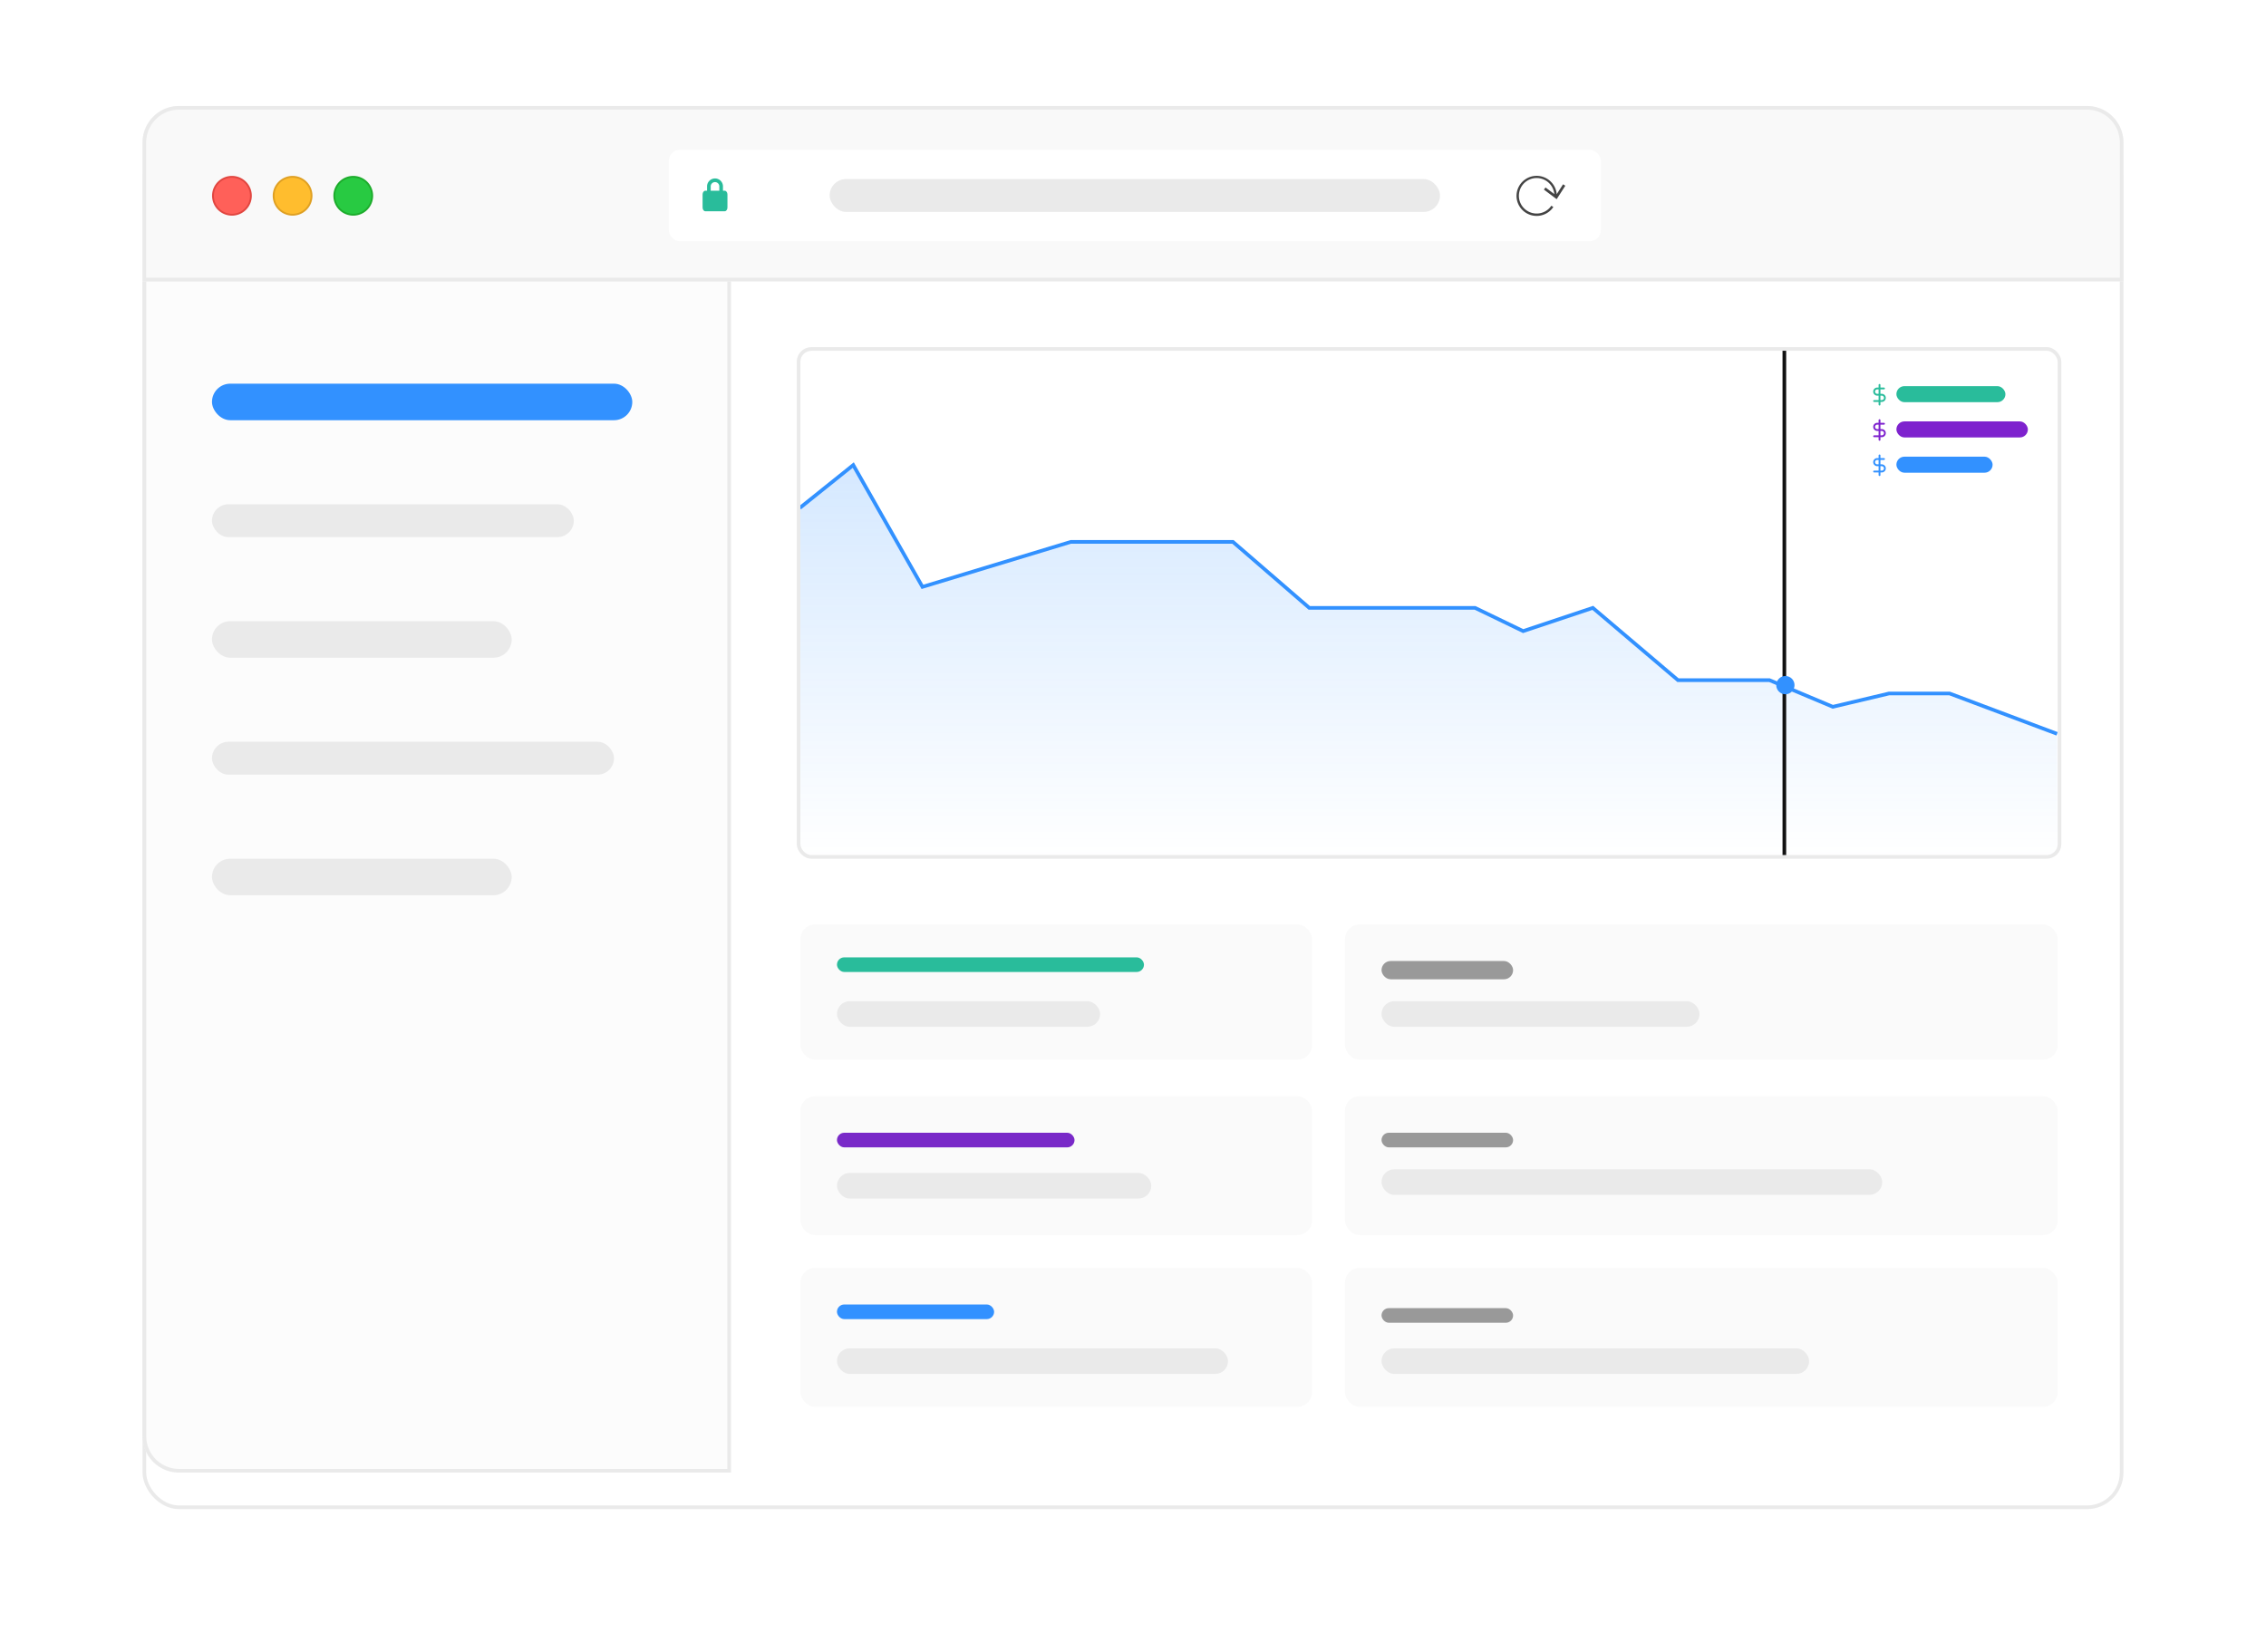 <svg xmlns="http://www.w3.org/2000/svg" xmlns:xlink="http://www.w3.org/1999/xlink" width="620" height="452" viewBox="0 0 620 452">
  <defs>
    <filter id="Rectangle_8314" x="0" y="0" width="620" height="452" filterUnits="userSpaceOnUse">
      <feOffset dy="10" input="SourceAlpha"/>
      <feGaussianBlur stdDeviation="13" result="blur"/>
      <feFlood flood-color="#444" flood-opacity="0.059"/>
      <feComposite operator="in" in2="blur"/>
      <feComposite in="SourceGraphic"/>
    </filter>
    <clipPath id="clip-path">
      <rect id="Rectangle_8389" data-name="Rectangle 8389" width="344" height="138" rx="3" transform="translate(0.138 0.32)" fill="none" stroke="#eaeaea" stroke-width="1"/>
    </clipPath>
    <linearGradient id="linear-gradient" x1="0.5" x2="0.5" y2="1" gradientUnits="objectBoundingBox">
      <stop offset="0" stop-color="#3291ff" stop-opacity="0.204"/>
      <stop offset="1" stop-color="#3291ff" stop-opacity="0"/>
    </linearGradient>
  </defs>
  <g id="Group_14993" data-name="Group 14993" transform="translate(39 29)">
    <g transform="matrix(1, 0, 0, 1, -39, -29)" filter="url(#Rectangle_8314)">
      <g id="Rectangle_8314-2" data-name="Rectangle 8314" transform="translate(39 29)" fill="#fff" stroke="#eaeaea" stroke-width="1">
        <rect width="542" height="374" rx="10" stroke="none"/>
        <rect x="0.5" y="0.5" width="541" height="373" rx="9.5" fill="none"/>
      </g>
    </g>
    <g id="Rectangle_8294" data-name="Rectangle 8294" transform="translate(0 47)" fill="rgba(250,250,250,0.5)" stroke="#eaeaea" stroke-width="1">
      <path d="M0,0H161a0,0,0,0,1,0,0V327a0,0,0,0,1,0,0H10A10,10,0,0,1,0,317V0A0,0,0,0,1,0,0Z" stroke="none"/>
      <path d="M.5.5h160a0,0,0,0,1,0,0v326a0,0,0,0,1,0,0H10A9.5,9.5,0,0,1,.5,317V.5A0,0,0,0,1,.5.5Z" fill="none"/>
    </g>
    <g id="Rectangle_8287" data-name="Rectangle 8287" fill="#f9f9f9" stroke="#eaeaea" stroke-width="1">
      <path d="M10,0H532a10,10,0,0,1,10,10V48a0,0,0,0,1,0,0H0a0,0,0,0,1,0,0V10A10,10,0,0,1,10,0Z" stroke="none"/>
      <path d="M10,.5H532a9.5,9.5,0,0,1,9.5,9.5V47.5a0,0,0,0,1,0,0H.5a0,0,0,0,1,0,0V10A9.5,9.5,0,0,1,10,.5Z" fill="none"/>
    </g>
    <g id="Group_14976" data-name="Group 14976" transform="translate(19.275 19.39)">
      <path id="Path_16329" data-name="Path 16329" d="M22.622,15.436a5.186,5.186,0,1,1-5.186-5.186A5.186,5.186,0,0,1,22.622,15.436Z" transform="translate(-12.25 -10.25)" fill="#ff6059" stroke="#e14640" stroke-width="0.5"/>
      <path id="Path_16330" data-name="Path 16330" d="M34.622,15.436a5.186,5.186,0,1,1-5.186-5.186A5.186,5.186,0,0,1,34.622,15.436Z" transform="translate(-7.654 -10.25)" fill="#ffbd2e" stroke="#dfa023" stroke-width="0.5"/>
      <path id="Path_16331" data-name="Path 16331" d="M46.622,15.436a5.186,5.186,0,1,1-5.186-5.186A5.186,5.186,0,0,1,46.622,15.436Z" transform="translate(-3.058 -10.25)" fill="#28ca42" stroke="#1dac2c" stroke-width="0.5"/>
    </g>
    <g id="Group_14977" data-name="Group 14977" transform="translate(143.889 12.284)">
      <rect id="Rectangle_8288" data-name="Rectangle 8288" width="255" height="25" rx="3" transform="translate(0.11 -0.283)" fill="#fff"/>
      <path id="Path_27683" data-name="Path 27683" d="M8637,10117.51a5.511,5.511,0,0,1,11-.433l1.735-2.705.613.392-2.359,3.677-3.49-2.62.436-.586,2.409,1.81a4.858,4.858,0,1,0-.808,3.185l.54.364a5.512,5.512,0,0,1-10.081-3.083Z" transform="translate(-8404.956 -10105.218)" fill="#444"/>
      <g id="Icon_feather-lock" data-name="Icon feather-lock" transform="translate(9.346 8.05)">
        <path id="Path_217" data-name="Path 217" d="M5.256,16.5h5.289c.417,0,.756.458.756,1.022V21.1c0,.565-.338,1.022-.756,1.022H5.256c-.417,0-.756-.458-.756-1.022V17.523C4.5,16.958,4.838,16.5,5.256,16.5Z" transform="translate(-4.5 -13.64)" fill="#29bc9b"/>
        <path id="Path_218" data-name="Path 218" d="M10.5,5.86V4.589a1.679,1.679,0,0,1,3.353,0V5.86" transform="translate(-8.776 -3)" fill="none" stroke="#29bc9b" stroke-linecap="round" stroke-linejoin="round" stroke-width="1"/>
      </g>
      <rect id="Rectangle_8313" data-name="Rectangle 8313" width="167" height="9" rx="4.5" transform="translate(44.11 7.717)" fill="#eaeaea"/>
    </g>
    <rect id="Rectangle_8322" data-name="Rectangle 8322" width="115" height="10" rx="5" transform="translate(19 76)" fill="#3291ff"/>
    <rect id="Rectangle_8325" data-name="Rectangle 8325" width="82" height="10" rx="5" transform="translate(19 141)" fill="#eaeaea"/>
    <rect id="Rectangle_8323" data-name="Rectangle 8323" width="99" height="9" rx="4.5" transform="translate(19 109)" fill="#eaeaea"/>
    <rect id="Rectangle_8324" data-name="Rectangle 8324" width="110" height="9" rx="4.5" transform="translate(19 174)" fill="#eaeaea"/>
    <rect id="Rectangle_8326" data-name="Rectangle 8326" width="82" height="10" rx="5" transform="translate(19 206)" fill="#eaeaea"/>
    <g id="Rectangle_8330" data-name="Rectangle 8330" transform="translate(179 66)" fill="none" stroke="#eaeaea" stroke-width="1">
      <rect width="346" height="140" rx="4" stroke="none"/>
      <rect x="0.5" y="0.5" width="345" height="139" rx="3.5" fill="none"/>
    </g>
    <rect id="Rectangle_8390" data-name="Rectangle 8390" width="140" height="37" rx="4" transform="translate(180 224)" fill="#fafafa"/>
    <rect id="Rectangle_8395" data-name="Rectangle 8395" width="195" height="37" rx="4" transform="translate(329 224)" fill="#fafafa"/>
    <rect id="Rectangle_8391" data-name="Rectangle 8391" width="140" height="38" rx="4" transform="translate(180 271)" fill="#fafafa"/>
    <rect id="Rectangle_8394" data-name="Rectangle 8394" width="195" height="38" rx="4" transform="translate(329 271)" fill="#fafafa"/>
    <rect id="Rectangle_8392" data-name="Rectangle 8392" width="140" height="38" rx="4" transform="translate(180 318)" fill="#fafafa"/>
    <rect id="Rectangle_8393" data-name="Rectangle 8393" width="195" height="38" rx="4" transform="translate(329 318)" fill="#fafafa"/>
    <g id="Group_15022" data-name="Group 15022" transform="translate(473.782 76.332)">
      <rect id="Rectangle_8315" data-name="Rectangle 8315" width="29.831" height="4.387" rx="2.193" transform="translate(6.09 0.344)" fill="#29bc9b"/>
      <rect id="Rectangle_8387" data-name="Rectangle 8387" width="35.972" height="4.387" rx="2.193" transform="translate(6.09 9.996)" fill="#7e22ce"/>
      <rect id="Rectangle_8388" data-name="Rectangle 8388" width="26.321" height="4.387" rx="2.193" transform="translate(6.09 19.647)" fill="#3291ff"/>
      <g id="Group_15019" data-name="Group 15019" transform="translate(0 0)">
        <line id="Line_76" data-name="Line 76" y2="5.389" transform="translate(1.47 0)" fill="none" stroke="#29bc9b" stroke-linecap="round" stroke-linejoin="round" stroke-width="0.5"/>
        <path id="Path_18702" data-name="Path 18702" d="M21.445,17.875H19.608a.857.857,0,1,0,0,1.715h1.225a.857.857,0,1,1,0,1.715H18.75" transform="translate(-18.75 -16.895)" fill="none" stroke="#29bc9b" stroke-linecap="round" stroke-linejoin="round" stroke-width="0.5"/>
      </g>
      <g id="Group_15020" data-name="Group 15020" transform="translate(0 9.651)">
        <line id="Line_76-2" data-name="Line 76" y2="5.389" transform="translate(1.47 0)" fill="none" stroke="#7e22ce" stroke-linecap="round" stroke-linejoin="round" stroke-width="0.5"/>
        <path id="Path_18702-2" data-name="Path 18702" d="M21.445,17.875H19.608a.857.857,0,1,0,0,1.715h1.225a.857.857,0,1,1,0,1.715H18.75" transform="translate(-18.75 -16.895)" fill="none" stroke="#7e22ce" stroke-linecap="round" stroke-linejoin="round" stroke-width="0.5"/>
      </g>
      <g id="Group_15021" data-name="Group 15021" transform="translate(0 19.302)">
        <line id="Line_76-3" data-name="Line 76" y2="5.389" transform="translate(1.47 0)" fill="none" stroke="#3291ff" stroke-linecap="round" stroke-linejoin="round" stroke-width="0.5"/>
        <path id="Path_18702-3" data-name="Path 18702" d="M21.445,17.875H19.608a.857.857,0,1,0,0,1.715h1.225a.857.857,0,1,1,0,1.715H18.75" transform="translate(-18.75 -16.895)" fill="none" stroke="#3291ff" stroke-linecap="round" stroke-linejoin="round" stroke-width="0.5"/>
      </g>
    </g>
    <g id="Mask_Group_78" data-name="Mask Group 78" transform="translate(179.862 66.68)" clip-path="url(#clip-path)">
      <g id="Group_15018" data-name="Group 15018" transform="translate(-0.012 -0.415)">
        <path id="Path_33295" data-name="Path 33295" d="M-6198.622-21151.449l-29.412-11.041H-6244.6l-15.386,3.643-17.328-7.287h-25.035l-23.3-19.785-19.058,6.359-13.165-6.359h-45.36l-20.887-18.061h-44.354l-40.593,12.311-18.932-33.332-14.617,11.727v95.828h343.989Z" transform="translate(6542.611 21257.01)" fill="url(#linear-gradient)"/>
        <path id="Path_33296" data-name="Path 33296" d="M-6198.622-21151.449l-29.412-11.041H-6244.6l-15.386,3.643-17.328-7.287h-25.035l-23.3-19.785-19.058,6.359-13.165-6.359h-45.36l-20.887-18.061h-44.354l-40.593,12.311-18.932-33.332-14.617,11.727" transform="translate(6542.611 21257.01)" fill="none" stroke="#3291ff" stroke-width="1"/>
        <path id="Path_33297" data-name="Path 33297" d="M-5824-21663.908v-139.564" transform="translate(6093.366 21803.473)" fill="none" stroke="#111" stroke-width="1"/>
        <circle id="Ellipse_1166" data-name="Ellipse 1166" cx="2.5" cy="2.5" r="2.5" transform="translate(267.15 89.734)" fill="#3291ff"/>
      </g>
    </g>
    <rect id="Rectangle_8396" data-name="Rectangle 8396" width="36" height="5" rx="2.5" transform="translate(339 234)" fill="#999"/>
    <rect id="Rectangle_8398" data-name="Rectangle 8398" width="36" height="4" rx="2" transform="translate(339 281)" fill="#999"/>
    <rect id="Rectangle_8401" data-name="Rectangle 8401" width="36" height="4" rx="2" transform="translate(339 329)" fill="#999"/>
    <rect id="Rectangle_8397" data-name="Rectangle 8397" width="87" height="7" rx="3.5" transform="translate(339 245)" fill="#eaeaea"/>
    <rect id="Rectangle_8402" data-name="Rectangle 8402" width="72" height="7" rx="3.5" transform="translate(190 245)" fill="#eaeaea"/>
    <rect id="Rectangle_8405" data-name="Rectangle 8405" width="86" height="7" rx="3.5" transform="translate(190 292)" fill="#eaeaea"/>
    <rect id="Rectangle_8407" data-name="Rectangle 8407" width="107" height="7" rx="3.5" transform="translate(190 340)" fill="#eaeaea"/>
    <rect id="Rectangle_8403" data-name="Rectangle 8403" width="84" height="4" rx="2" transform="translate(190 233)" fill="#29bc9b"/>
    <rect id="Rectangle_8404" data-name="Rectangle 8404" width="65" height="4" rx="2" transform="translate(190 281)" fill="#7929c8"/>
    <rect id="Rectangle_8406" data-name="Rectangle 8406" width="43" height="4" rx="2" transform="translate(190 328)" fill="#3291ff"/>
    <rect id="Rectangle_8399" data-name="Rectangle 8399" width="137" height="7" rx="3.5" transform="translate(339 291)" fill="#eaeaea"/>
    <rect id="Rectangle_8400" data-name="Rectangle 8400" width="117" height="7" rx="3.5" transform="translate(339 340)" fill="#eaeaea"/>
  </g>
</svg>

